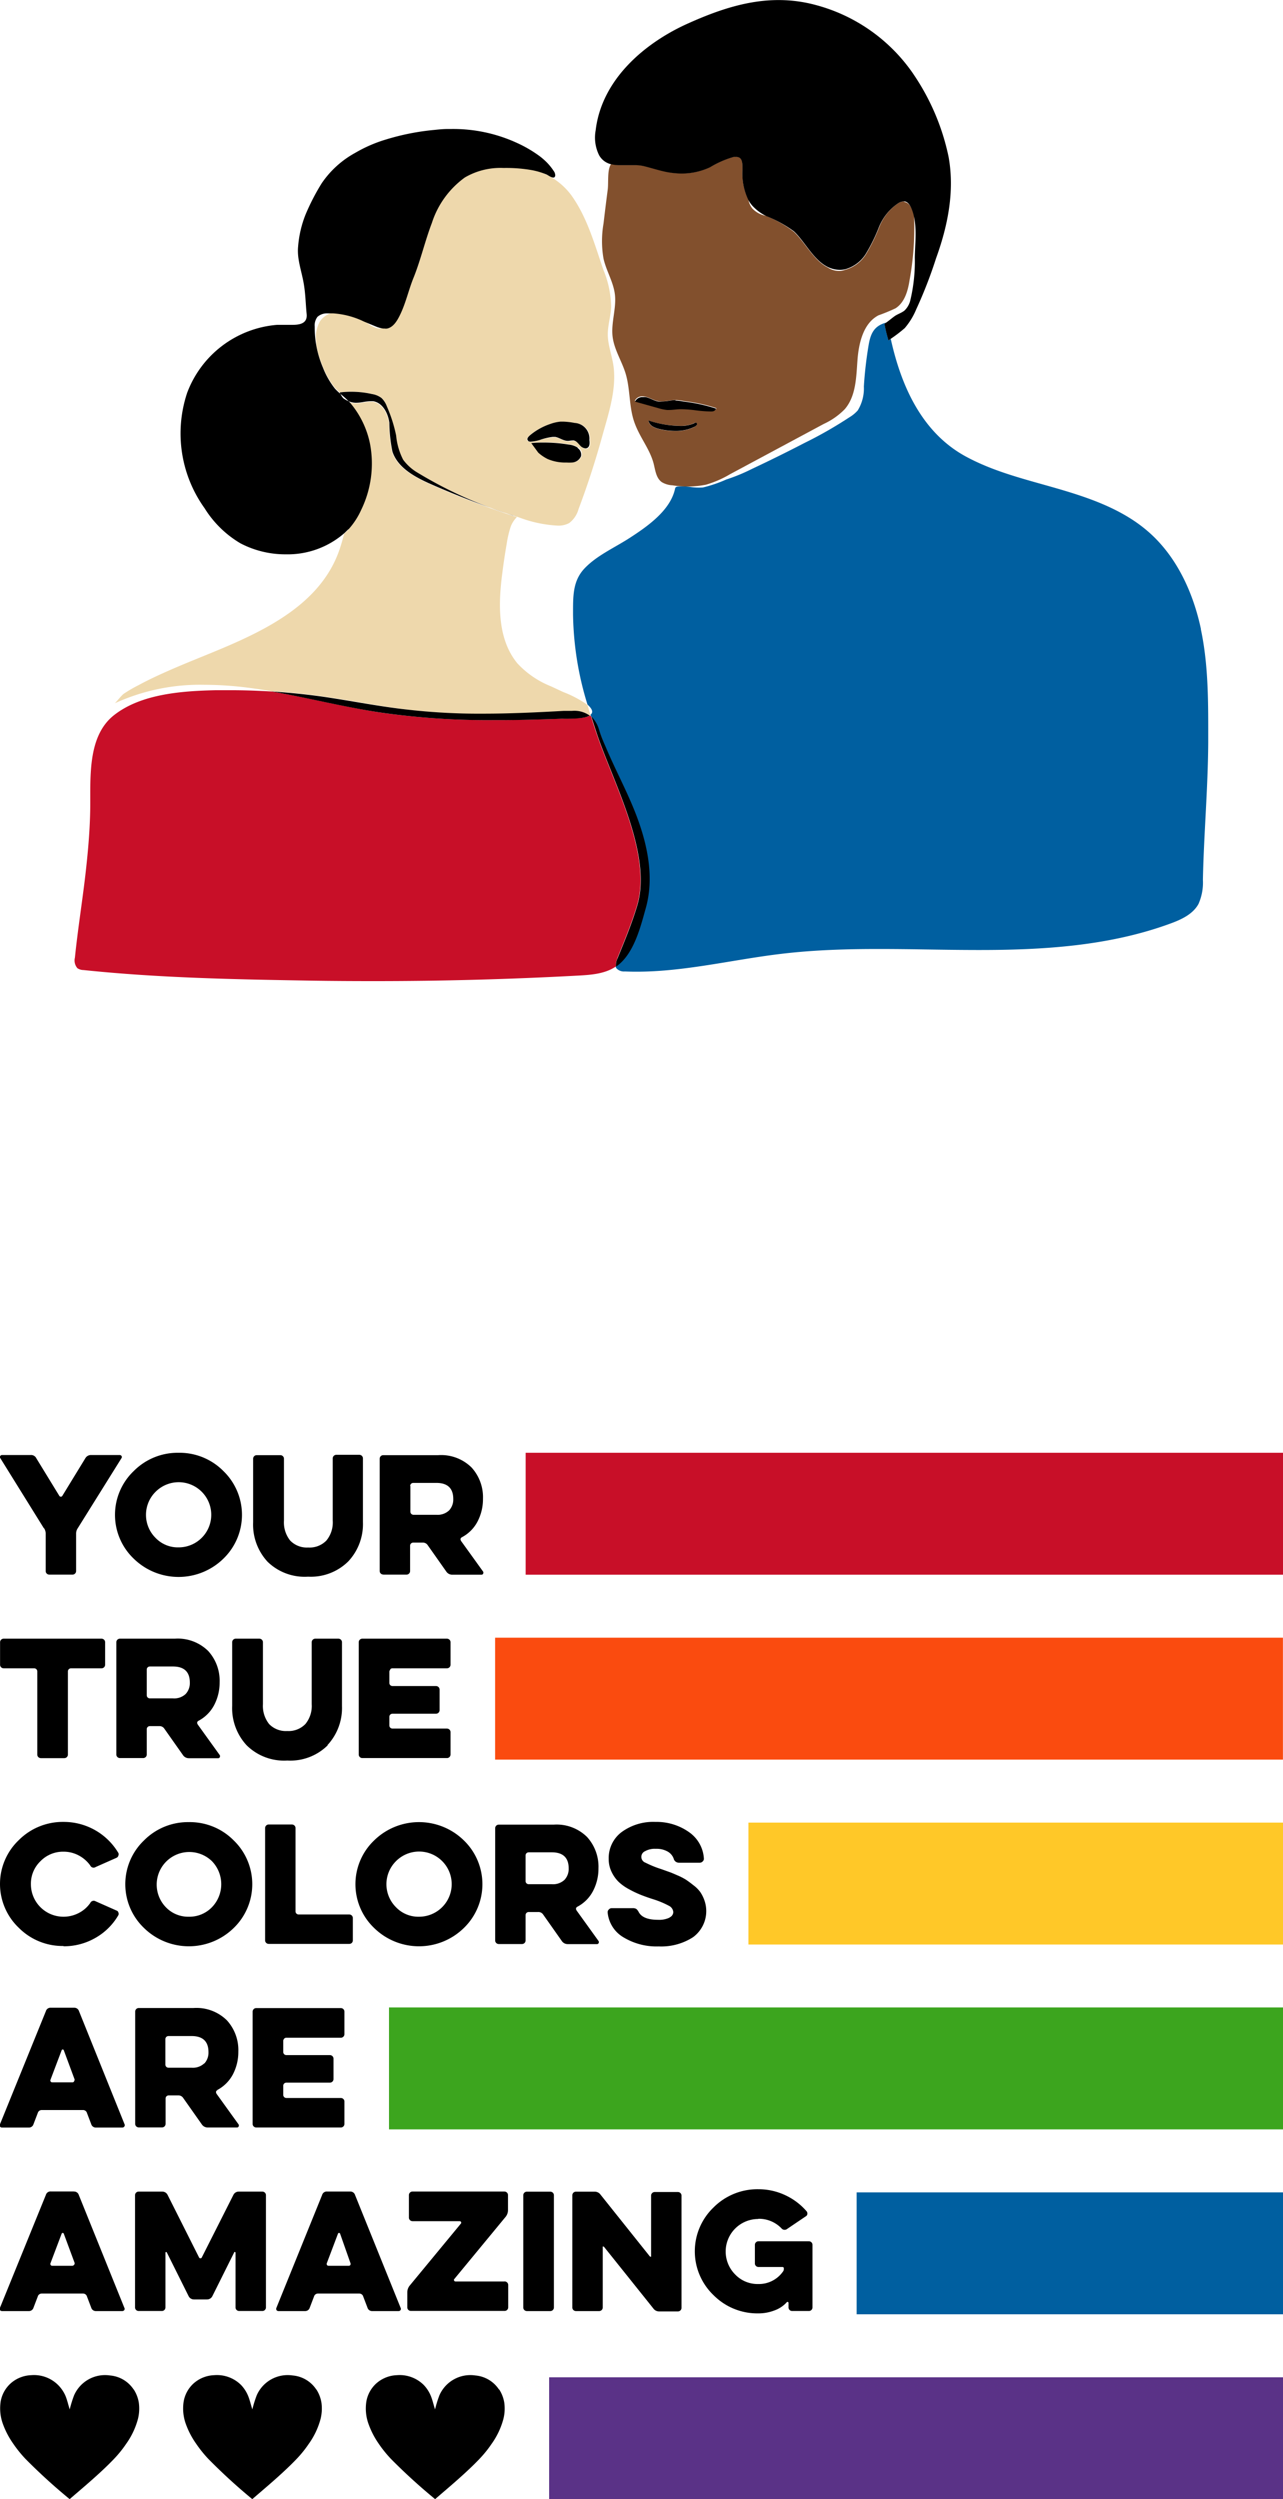 <svg id="bd9187f9-62b4-42c5-a80b-b46284ccd8ca" data-name="Layer 2" xmlns="http://www.w3.org/2000/svg" viewBox="0 0 183.08 356.67">
  <g id="eab7cad8-5d32-4e03-ba5a-03aff348ba09" data-name="Layer 1-2">
    <path d="M6.28,218.08a1.38,1.38,0,0,1,.24.81v5.3a.5.5,0,0,0,.15.37.51.51,0,0,0,.37.15h3.3a.5.5,0,0,0,.37-.15.51.51,0,0,0,.15-.37v-5.3a1.38,1.38,0,0,1,.24-.81l6.24-10a.26.26,0,0,0,0-.3.3.3,0,0,0-.26-.14H13a.92.92,0,0,0-.81.44L8.9,213.46a.25.25,0,0,1-.44,0L5.18,208.1a.82.82,0,0,0-.79-.46H.3a.29.29,0,0,0-.26.14.26.26,0,0,0,0,.3l6.21,10Z" transform="translate(0 0.01)"/>
    <path d="M19.09,222.44a9.15,9.15,0,0,0,12.78,0,8.7,8.7,0,0,0,0-12.52,8.8,8.8,0,0,0-6.4-2.6,8.83,8.83,0,0,0-6.38,2.6,8.65,8.65,0,0,0,0,12.52Zm3.1-9.54a4.65,4.65,0,1,1,3.28,7.92,4.4,4.4,0,0,1-3.28-1.36,4.64,4.64,0,0,1,0-6.56Z" transform="translate(0 0.01)"/>
    <path d="M43.93,225a7.59,7.59,0,0,0,5.78-2.19,7.79,7.79,0,0,0,2.08-5.6v-9.08a.5.5,0,0,0-.15-.37.51.51,0,0,0-.37-.15H48a.5.5,0,0,0-.37.15.51.51,0,0,0-.15.37V217a4.05,4.05,0,0,1-.9,2.84,3.33,3.33,0,0,1-2.6,1,3.3,3.3,0,0,1-2.58-1,4.16,4.16,0,0,1-.88-2.84v-8.82a.5.5,0,0,0-.15-.37.51.51,0,0,0-.37-.15H36.64a.5.5,0,0,0-.37.15.51.51,0,0,0-.15.37v9.08a7.8,7.8,0,0,0,2.06,5.61A7.58,7.58,0,0,0,44,225Z" transform="translate(0 0.01)"/>
    <path d="M54.7,224.71H58a.5.5,0,0,0,.37-.15.51.51,0,0,0,.15-.37v-3.61a.44.44,0,0,1,.44-.44h1.36a.8.8,0,0,1,.7.35l2.67,3.79a1,1,0,0,0,.83.44H68.7a.24.24,0,0,0,.24-.14.32.32,0,0,0,0-.3l-3.13-4.35c-.16-.25-.12-.44.13-.57a5.32,5.32,0,0,0,2.22-2.26,6.91,6.91,0,0,0,.76-3.21,6.3,6.3,0,0,0-1.63-4.47,6.18,6.18,0,0,0-4.76-1.76H54.7a.5.5,0,0,0-.37.15.51.51,0,0,0-.15.37v16a.5.5,0,0,0,.15.37.51.51,0,0,0,.37.15Zm3.83-12.65a.44.44,0,0,1,.44-.44h3.3c1.6,0,2.41.77,2.41,2.3a2.29,2.29,0,0,1-.59,1.62,2.38,2.38,0,0,1-1.82.63H59a.44.44,0,0,1-.44-.44v-3.68Z" transform="translate(0 0.01)"/>
    <path d="M.53,238.08H4.88a.44.44,0,0,1,.44.44v11.86a.5.5,0,0,0,.15.37.51.51,0,0,0,.37.15H9.17a.5.5,0,0,0,.37-.15.51.51,0,0,0,.15-.37V238.52a.44.44,0,0,1,.44-.44h4.35a.5.5,0,0,0,.37-.15.51.51,0,0,0,.15-.37v-3.19a.5.5,0,0,0-.15-.37.51.51,0,0,0-.37-.15H.53a.5.5,0,0,0-.37.15.51.51,0,0,0-.15.37v3.19a.5.5,0,0,0,.15.37A.51.51,0,0,0,.53,238.08Z" transform="translate(0 0.01)"/>
    <path d="M20.79,250.75a.51.51,0,0,0,.15-.37v-3.61a.44.44,0,0,1,.44-.44h1.36a.8.8,0,0,1,.7.35l2.67,3.79a1,1,0,0,0,.83.44h4.18a.24.24,0,0,0,.24-.14.32.32,0,0,0,0-.3l-3.13-4.35c-.16-.25-.12-.44.13-.57a5.32,5.32,0,0,0,2.22-2.26,6.91,6.91,0,0,0,.76-3.21,6.3,6.3,0,0,0-1.63-4.47,6.18,6.18,0,0,0-4.76-1.76H17.12a.5.5,0,0,0-.37.15.51.51,0,0,0-.15.37v16a.5.5,0,0,0,.15.37.51.51,0,0,0,.37.15h3.3a.5.5,0,0,0,.37-.15Zm.15-12.49a.44.44,0,0,1,.44-.44h3.3c1.6,0,2.41.77,2.41,2.3a2.29,2.29,0,0,1-.59,1.62,2.38,2.38,0,0,1-1.82.63h-3.3a.44.44,0,0,1-.44-.44v-3.68Z" transform="translate(0 0.01)"/>
    <path d="M46.72,249.05a7.79,7.79,0,0,0,2.08-5.6v-9.08a.5.5,0,0,0-.15-.37.51.51,0,0,0-.37-.15H45a.5.5,0,0,0-.37.15.51.51,0,0,0-.15.37v8.82a4.05,4.05,0,0,1-.9,2.84,3.33,3.33,0,0,1-2.6,1,3.3,3.3,0,0,1-2.58-1,4.16,4.16,0,0,1-.88-2.84v-8.82a.5.5,0,0,0-.15-.37.51.51,0,0,0-.37-.15H33.65a.5.5,0,0,0-.37.15.51.51,0,0,0-.15.37v9.08a7.8,7.8,0,0,0,2.06,5.61A7.58,7.58,0,0,0,41,251.24a7.57,7.57,0,0,0,5.78-2.19Z" transform="translate(0 0.01)"/>
    <path d="M55.69,238.21a.42.42,0,0,1,.31-.13h7.77a.5.5,0,0,0,.37-.15.51.51,0,0,0,.15-.37v-3.19a.5.5,0,0,0-.15-.37.51.51,0,0,0-.37-.15H51.71a.5.5,0,0,0-.37.15.51.51,0,0,0-.15.37v16a.5.5,0,0,0,.15.37.51.51,0,0,0,.37.15H63.77a.5.5,0,0,0,.37-.15.51.51,0,0,0,.15-.37v-3.17a.5.5,0,0,0-.15-.37.51.51,0,0,0-.37-.15H56a.44.44,0,0,1-.44-.44V245a.44.44,0,0,1,.44-.44h6.21a.5.5,0,0,0,.37-.15.51.51,0,0,0,.15-.37v-2.91a.5.5,0,0,0-.15-.37.51.51,0,0,0-.37-.15H56a.44.44,0,0,1-.44-.44v-1.58a.42.42,0,0,1,.13-.31Z" transform="translate(0 0.01)"/>
    <path d="M9.06,277.75a9,9,0,0,0,4.56-1.2,8.77,8.77,0,0,0,3.27-3.24.42.42,0,0,0,0-.38.37.37,0,0,0-.24-.27l-3-1.33a.54.54,0,0,0-.77.24A4.47,4.47,0,0,1,11.24,273a4.66,4.66,0,0,1-2.19.53,4.64,4.64,0,0,1-4.64-4.64,4.45,4.45,0,0,1,1.36-3.28,4.49,4.49,0,0,1,3.28-1.36,4.55,4.55,0,0,1,2.19.54,4.74,4.74,0,0,1,1.64,1.43.52.52,0,0,0,.77.22l3-1.33a.45.45,0,0,0,.24-.31.42.42,0,0,0,0-.37A9.06,9.06,0,0,0,9.06,260a8.86,8.86,0,0,0-6.38,2.6,8.64,8.64,0,0,0,0,12.51,8.82,8.82,0,0,0,6.38,2.6Z" transform="translate(0 0.01)"/>
    <path d="M33.34,262.63a8.8,8.8,0,0,0-6.4-2.6,8.83,8.83,0,0,0-6.38,2.6,8.65,8.65,0,0,0,0,12.52,9.15,9.15,0,0,0,12.78,0,8.7,8.7,0,0,0,0-12.52Zm-3.1,9.55a4.46,4.46,0,0,1-3.3,1.35,4.4,4.4,0,0,1-3.28-1.36,4.65,4.65,0,0,1,6.58-6.57,4.73,4.73,0,0,1,0,6.58Z" transform="translate(0 0.01)"/>
    <path d="M50.2,277.27a.51.51,0,0,0,.15-.37v-3.17a.5.5,0,0,0-.15-.37.51.51,0,0,0-.37-.15H42.61a.44.44,0,0,1-.44-.44V260.89a.5.5,0,0,0-.15-.37.51.51,0,0,0-.37-.15h-3.3a.5.5,0,0,0-.37.15.51.51,0,0,0-.15.37v16a.5.5,0,0,0,.15.37.51.51,0,0,0,.37.15H49.84a.5.5,0,0,0,.37-.15Z" transform="translate(0 0.01)"/>
    <path d="M53.4,275.15a9.15,9.15,0,0,0,12.78,0,8.7,8.7,0,0,0,0-12.52,9.15,9.15,0,0,0-12.78,0,8.65,8.65,0,0,0,0,12.52Zm3.1-9.54a4.65,4.65,0,1,1,3.28,7.92,4.4,4.4,0,0,1-3.28-1.36,4.64,4.64,0,0,1,0-6.56Z" transform="translate(0 0.01)"/>
    <path d="M71.18,277.43h3.3a.5.5,0,0,0,.37-.15.51.51,0,0,0,.15-.37V273.3a.44.44,0,0,1,.44-.44H76.8a.8.8,0,0,1,.7.35L80.17,277a1,1,0,0,0,.83.44h4.18a.24.24,0,0,0,.24-.14.3.3,0,0,0,0-.29l-3.13-4.35c-.16-.25-.12-.44.13-.57a5.32,5.32,0,0,0,2.22-2.26,6.91,6.91,0,0,0,.76-3.21,6.3,6.3,0,0,0-1.63-4.47A6.18,6.18,0,0,0,79,260.39H71.18a.5.5,0,0,0-.37.15.51.51,0,0,0-.15.37v16a.5.5,0,0,0,.15.37.51.51,0,0,0,.37.15ZM75,264.78a.44.44,0,0,1,.44-.44h3.3c1.6,0,2.41.77,2.41,2.3a2.29,2.29,0,0,1-.59,1.62,2.38,2.38,0,0,1-1.82.63h-3.3a.44.44,0,0,1-.44-.44v-3.68Z" transform="translate(0 0.01)"/>
    <path d="M95.54,273.66a3.39,3.39,0,0,1-1.65.31c-1.43,0-2.34-.36-2.74-1.09a1.49,1.49,0,0,0-.35-.46,1,1,0,0,0-.53-.11h-3a.54.54,0,0,0-.4.2.51.51,0,0,0-.16.42A4.6,4.6,0,0,0,89,276.49a9.12,9.12,0,0,0,5,1.28,8.37,8.37,0,0,0,4.9-1.32,4.62,4.62,0,0,0,1.63-5.22,5.16,5.16,0,0,0-.59-1.2,4.62,4.62,0,0,0-1-1c-.41-.33-.77-.59-1.07-.79a8.26,8.26,0,0,0-1.24-.63q-.78-.35-1.17-.48l-1.12-.4a14.68,14.68,0,0,1-2.23-.91.88.88,0,0,1-.06-1.64,2.85,2.85,0,0,1,1.55-.34,3.2,3.2,0,0,1,1.67.39,1.92,1.92,0,0,1,.86,1,.75.75,0,0,0,.74.59h3a.56.56,0,0,0,.42-.2.5.5,0,0,0,.15-.42,4.93,4.93,0,0,0-2.09-3.72A8,8,0,0,0,93.53,260a7.61,7.61,0,0,0-4.81,1.44,4.63,4.63,0,0,0-1.86,3.85,4.16,4.16,0,0,0,.42,1.86,5,5,0,0,0,1,1.41,6.83,6.83,0,0,0,1.52,1.07,15.26,15.26,0,0,0,1.64.78c.46.18,1,.38,1.72.61a12.74,12.74,0,0,1,2.27.94,1.11,1.11,0,0,1,.65.92.87.87,0,0,1-.51.74Z" transform="translate(0 0.01)"/>
    <path d="M17.77,303.14,11.27,287a.7.7,0,0,0-.72-.48H7.27a.68.68,0,0,0-.72.48L0,303.14a.38.38,0,0,0,0,.33.33.33,0,0,0,.3.15H4.08a.68.68,0,0,0,.7-.48l.61-1.6a.58.58,0,0,1,.59-.42h5.84a.58.58,0,0,1,.59.42l.61,1.6a.68.68,0,0,0,.7.48h3.72a.34.34,0,0,0,.3-.15A.32.32,0,0,0,17.77,303.14Zm-7.2-6.1a.27.27,0,0,1-.24.13H7.46a.27.27,0,0,1-.24-.13.31.31,0,0,1,0-.28l1.58-4.18a.16.16,0,0,1,.3,0l1.55,4.18A.34.34,0,0,1,10.57,297Z" transform="translate(0 0.01)"/>
    <path d="M31,298.26A5.32,5.32,0,0,0,33.25,296a6.91,6.91,0,0,0,.76-3.21,6.3,6.3,0,0,0-1.63-4.47,6.18,6.18,0,0,0-4.76-1.76H19.81a.5.5,0,0,0-.37.15.51.51,0,0,0-.15.37v16a.5.5,0,0,0,.15.37.51.51,0,0,0,.37.15h3.3a.5.5,0,0,0,.37-.15.51.51,0,0,0,.15-.37v-3.61a.44.44,0,0,1,.44-.44h1.36a.8.8,0,0,1,.7.35l2.67,3.79a1,1,0,0,0,.83.44h4.18a.24.24,0,0,0,.24-.14.3.3,0,0,0,0-.29l-3.13-4.35c-.16-.25-.12-.44.13-.57Zm-1.84-3.81a2.38,2.38,0,0,1-1.82.63h-3.3a.44.44,0,0,1-.44-.44V291a.44.44,0,0,1,.44-.44h3.3c1.6,0,2.41.77,2.41,2.3a2.29,2.29,0,0,1-.59,1.62Z" transform="translate(0 0.01)"/>
    <path d="M40.55,290.93a.42.42,0,0,1,.31-.13h7.77a.5.5,0,0,0,.37-.15.51.51,0,0,0,.15-.37v-3.19a.5.5,0,0,0-.15-.37.51.51,0,0,0-.37-.15H36.57a.5.5,0,0,0-.37.15.51.51,0,0,0-.15.37v16a.5.5,0,0,0,.15.37.51.51,0,0,0,.37.15H48.63a.5.5,0,0,0,.37-.15.51.51,0,0,0,.15-.37v-3.17a.5.5,0,0,0-.15-.37.51.51,0,0,0-.37-.15H40.86a.44.44,0,0,1-.44-.44v-1.31a.44.44,0,0,1,.44-.44h6.21a.5.5,0,0,0,.37-.15.51.51,0,0,0,.15-.37V293.8a.5.5,0,0,0-.15-.37.51.51,0,0,0-.37-.15H40.86a.44.44,0,0,1-.44-.44v-1.58a.42.42,0,0,1,.13-.31Z" transform="translate(0 0.01)"/>
    <path d="M10.55,312.74H7.27a.68.68,0,0,0-.72.48L0,329.33a.38.38,0,0,0,0,.33.33.33,0,0,0,.3.15H4.08a.68.68,0,0,0,.7-.48l.61-1.6a.58.58,0,0,1,.59-.42h5.84a.58.58,0,0,1,.59.42l.61,1.6a.68.68,0,0,0,.7.48h3.72a.34.34,0,0,0,.3-.15.32.32,0,0,0,0-.33l-6.5-16.1a.7.7,0,0,0-.72-.48Zm0,10.48a.27.27,0,0,1-.24.13H7.46a.27.27,0,0,1-.24-.13.31.31,0,0,1,0-.28l1.58-4.18a.16.16,0,0,1,.3,0l1.55,4.18A.34.34,0,0,1,10.57,323.22Z" transform="translate(0 0.01)"/>
    <path d="M27.71,328.15h1.82a.84.84,0,0,0,.77-.46l3.11-6.24c0-.06.05-.08.11-.07a.1.1,0,0,1,.09.11v7.79a.5.5,0,0,0,.15.37.51.51,0,0,0,.37.15h3.3a.5.5,0,0,0,.37-.15.51.51,0,0,0,.15-.37v-16a.5.5,0,0,0-.15-.37.51.51,0,0,0-.37-.15H34.08a.84.84,0,0,0-.77.46l-4.51,8.93a.2.2,0,0,1-.2.13.21.21,0,0,1-.2-.13l-4.49-8.93a.84.84,0,0,0-.77-.46H19.79a.5.5,0,0,0-.37.15.51.51,0,0,0-.15.37v16a.5.5,0,0,0,.15.37.51.51,0,0,0,.37.15h3.3a.5.5,0,0,0,.37-.15.51.51,0,0,0,.15-.37v-7.79a.1.1,0,0,1,.08-.11s.09,0,.12.07l3.11,6.24a.84.84,0,0,0,.77.46Z" transform="translate(0 0.01)"/>
    <path d="M53.15,329.81h3.72a.32.32,0,0,0,.29-.15.32.32,0,0,0,0-.33l-6.5-16.1a.7.7,0,0,0-.72-.48H46.69a.68.68,0,0,0-.72.48l-6.52,16.1a.38.38,0,0,0,0,.33.33.33,0,0,0,.3.15H43.5a.68.68,0,0,0,.7-.48l.61-1.6a.58.58,0,0,1,.59-.42h5.84a.58.58,0,0,1,.59.42l.61,1.6a.68.68,0,0,0,.7.48ZM50,323.22a.27.27,0,0,1-.24.13H46.89a.27.27,0,0,1-.24-.13.31.31,0,0,1,0-.28l1.58-4.18a.16.16,0,0,1,.3,0L50,322.94A.34.34,0,0,1,50,323.22Z" transform="translate(0 0.01)"/>
    <path d="M72,325.59H65a.2.2,0,0,1-.19-.12.17.17,0,0,1,0-.21l7.35-8.91a1.54,1.54,0,0,0,.33-.94v-2.14a.5.5,0,0,0-.15-.37.51.51,0,0,0-.37-.15H58.87a.5.5,0,0,0-.37.15.51.51,0,0,0-.15.37v3.19a.5.5,0,0,0,.15.37.51.51,0,0,0,.37.15h6.72a.2.2,0,0,1,.19.11.2.2,0,0,1,0,.22l-7.33,8.88a1.54,1.54,0,0,0-.33.94v2.14a.5.5,0,0,0,.15.37.51.51,0,0,0,.37.15H72a.5.5,0,0,0,.37-.15.51.51,0,0,0,.15-.37V326.1a.5.5,0,0,0-.15-.37.51.51,0,0,0-.37-.15Z" transform="translate(0 0.01)"/>
    <path d="M78.89,329.66a.51.51,0,0,0,.15-.37v-16a.5.5,0,0,0-.15-.37.51.51,0,0,0-.37-.15H75.19a.5.5,0,0,0-.37.15.51.51,0,0,0-.15.37v16a.5.5,0,0,0,.15.37.51.51,0,0,0,.37.15h3.33A.5.5,0,0,0,78.89,329.66Z" transform="translate(0 0.01)"/>
    <path d="M85.49,329.81a.5.5,0,0,0,.37-.15.51.51,0,0,0,.15-.37v-8.56a.31.31,0,0,1,0-.12.1.1,0,0,1,.11,0,.14.14,0,0,1,.11.08l7,8.75a1,1,0,0,0,.85.42h2.65a.5.5,0,0,0,.37-.15.51.51,0,0,0,.15-.37v-16a.5.5,0,0,0-.15-.37.51.51,0,0,0-.37-.15h-3.3a.5.5,0,0,0-.37.15.51.51,0,0,0-.15.37v8.58a.31.31,0,0,1,0,.12.1.1,0,0,1-.11,0,.14.14,0,0,1-.11-.08l-7-8.77a1,1,0,0,0-.85-.42H82.19a.5.5,0,0,0-.37.15.51.51,0,0,0-.15.37v16a.5.5,0,0,0,.15.37.51.51,0,0,0,.37.15Z" transform="translate(0 0.01)"/>
    <path d="M108.21,316.64a4.46,4.46,0,0,1,3.3,1.36.58.58,0,0,0,.81.09l2.69-1.82a.41.41,0,0,0,.2-.32.52.52,0,0,0-.11-.38,9.11,9.11,0,0,0-3.07-2.31,9,9,0,0,0-3.82-.84,8.85,8.85,0,0,0-6.39,2.6,8.67,8.67,0,0,0,0,12.52,8.81,8.81,0,0,0,6.39,2.6,6.38,6.38,0,0,0,2.3-.42,4.33,4.33,0,0,0,1.75-1.16.12.12,0,0,1,.16-.05.13.13,0,0,1,.1.14v.63a.5.5,0,0,0,.15.37.51.51,0,0,0,.37.15h2.38a.5.5,0,0,0,.37-.15.51.51,0,0,0,.15-.37v-8.91a.5.5,0,0,0-.15-.37.51.51,0,0,0-.37-.15h-7.18a.5.5,0,0,0-.37.15.51.51,0,0,0-.15.37V323a.5.5,0,0,0,.15.37.51.51,0,0,0,.37.15h3.39a.19.19,0,0,1,.22.22v.07a.58.58,0,0,1-.13.37,4.19,4.19,0,0,1-3.52,1.77,4.42,4.42,0,0,1-3.29-1.36,4.64,4.64,0,0,1,3.29-7.92Z" transform="translate(0 0.01)"/>
    <path d="M19.07,341a4.49,4.49,0,0,0-3.37-2,4.82,4.82,0,0,0-5.13,2.84,16.82,16.82,0,0,0-.62,2c-.22-.67-.36-1.34-.61-1.94a5,5,0,0,0-1.05-1.54,4.87,4.87,0,0,0-3.85-1.4,4.67,4.67,0,0,0-2.93,1.18A4.52,4.52,0,0,0,.1,342.69a6.5,6.5,0,0,0,.37,3.38,11.76,11.76,0,0,0,1.38,2.61,17.48,17.48,0,0,0,1.78,2.22,81.76,81.76,0,0,0,6.31,5.75c1.9-1.64,3.83-3.25,5.6-5,.44-.44.88-.88,1.29-1.36a15.64,15.64,0,0,0,1.15-1.5,10.93,10.93,0,0,0,1.7-3.57,6.11,6.11,0,0,0,.13-2.33,4.9,4.9,0,0,0-.73-1.9Z" transform="translate(0 0.01)"/>
    <path d="M45.13,341a4.49,4.49,0,0,0-3.37-2,4.82,4.82,0,0,0-5.13,2.84,16.82,16.82,0,0,0-.62,2c-.22-.67-.36-1.34-.61-1.94a5,5,0,0,0-1-1.54,4.87,4.87,0,0,0-3.85-1.4,4.67,4.67,0,0,0-2.93,1.18,4.52,4.52,0,0,0-1.41,2.57,6.5,6.5,0,0,0,.37,3.38,11.76,11.76,0,0,0,1.38,2.61,17.48,17.48,0,0,0,1.78,2.22A81.76,81.76,0,0,0,36,356.65c1.9-1.64,3.83-3.25,5.6-5,.44-.44.88-.88,1.29-1.36a15.64,15.64,0,0,0,1.15-1.5,10.93,10.93,0,0,0,1.7-3.57,6.11,6.11,0,0,0,.13-2.33,4.9,4.9,0,0,0-.73-1.9Z" transform="translate(0 0.01)"/>
    <path d="M71.2,341a4.49,4.49,0,0,0-3.37-2,4.82,4.82,0,0,0-5.13,2.84,16.82,16.82,0,0,0-.62,2c-.22-.67-.36-1.34-.61-1.94a5,5,0,0,0-1-1.54,4.87,4.87,0,0,0-3.85-1.4,4.67,4.67,0,0,0-2.93,1.18,4.52,4.52,0,0,0-1.41,2.57,6.5,6.5,0,0,0,.37,3.38A11.76,11.76,0,0,0,54,348.68a17.48,17.48,0,0,0,1.78,2.22,81.76,81.76,0,0,0,6.31,5.75c1.9-1.64,3.83-3.25,5.6-5,.44-.44.88-.88,1.29-1.36a15.64,15.64,0,0,0,1.15-1.5,10.93,10.93,0,0,0,1.7-3.57,6.11,6.11,0,0,0,.13-2.33,4.9,4.9,0,0,0-.73-1.9Z" transform="translate(0 0.01)"/>
    <rect x="75.01" y="207.33" width="108.07" height="17.4" fill="#c80f28"/>
    <rect x="70.65" y="233.72" width="112.42" height="17.4" fill="#fa4b0f"/>
    <rect x="106.8" y="260.11" width="76.28" height="17.4" fill="#ffc828"/>
    <rect x="55.51" y="286.49" width="127.57" height="17.4" fill="#3ca51e"/>
    <rect x="122.24" y="312.88" width="60.84" height="17.4" fill="#005fa0"/>
    <rect x="78.36" y="339.27" width="104.72" height="17.4" fill="#5a3287"/>
    <path d="M171.37,89.76c-1.13-5.3-3.53-10.49-7.64-14-3.58-3.07-8.16-4.68-12.69-6s-9.18-2.4-13.31-4.67c-6.18-3.4-9.14-10-10.62-16.74h0l-.31.23a20.74,20.74,0,0,1-.58-2.38l.26-.18c-1.8.48-2.27,1.62-2.55,3.34a56.36,56.36,0,0,0-.66,5.79,6,6,0,0,1-.87,3.41,5.1,5.1,0,0,1-1.22,1,58.51,58.51,0,0,1-6.39,3.65q-3.72,1.93-7.53,3.72a25.77,25.77,0,0,1-3.62,1.49,18.8,18.8,0,0,1-3.34,1.14,8,8,0,0,1-1.76-.07,7.84,7.84,0,0,0-1.81-.07.5.5,0,0,0-.31.12.47.47,0,0,0-.1.24c-.69,3.1-4,5.38-6.5,7-2.1,1.36-4.67,2.49-6.41,4.33s-1.63,4.11-1.64,6.59a45.58,45.58,0,0,0,2.06,12.84c.79.71.81,1.16.43,1.45l.06.2A4.49,4.49,0,0,1,85.39,104c.32.88.68,1.75,1,2.61,1.42,3.28,3.11,6.46,4.39,9.81,1.61,4.22,2.53,8.92,1.28,13.26-.78,2.68-1.7,6.32-4,8.09l-.21.15a.66.66,0,0,0,.12.27,1.46,1.46,0,0,0,1.19.44c7.51.32,14.91-1.64,22.38-2.52,9.25-1.1,18.61-.55,27.93-.54s18.8-.56,27.55-3.78c1.56-.57,3.2-1.33,4-2.79a7.51,7.51,0,0,0,.63-3.46c.14-6.6.72-13,.76-19.6,0-5.42.07-10.89-1.06-16.19Z" transform="translate(0 0.01)" fill="#005fa0"/>
    <path d="M129,28.74h-.09a1.46,1.46,0,0,0-.77.27,7.44,7.44,0,0,0-2.68,3.41,25.28,25.28,0,0,1-1.94,3.94,5.1,5.1,0,0,1-2.9,2.13h0a2.59,2.59,0,0,1-.68.16,2.91,2.91,0,0,1-1.83-.49h0c-2-1-3.25-3.61-4.83-5.09a17.26,17.26,0,0,0-3.92-2.26h0a3.61,3.61,0,0,1-2-1.06,2.75,2.75,0,0,1-.56-1.24h0a8.81,8.81,0,0,1-.84-4.34c0-1,0-1.82-.91-1.82a1.31,1.31,0,0,0-.33,0,13.73,13.73,0,0,0-3.38,1.48,9.65,9.65,0,0,1-4.06.9,10.16,10.16,0,0,1-1.23-.08c-1.45-.19-2.83-.71-4.26-1a5.64,5.64,0,0,0-1.25-.12c-.35,0-.7,0-1,0s-.7,0-1,0a5.14,5.14,0,0,1-1.32-.14,1.64,1.64,0,0,0-.14.22c-.42.84-.24,2.52-.36,3.44-.21,1.61-.41,3.23-.6,4.85a14.61,14.61,0,0,0,0,5c.39,1.74,1.4,3.31,1.62,5.08.25,2-.57,4.06-.32,6.08.23,1.84,1.31,3.46,1.85,5.23.68,2.24.47,4.69,1.23,6.9s2.21,3.83,2.77,5.95c.25,1,.36,2.09,1.17,2.66a3.21,3.21,0,0,0,1.52.45,13.52,13.52,0,0,0,4.79-.09,14.85,14.85,0,0,0,3.4-1.48l13.4-7.19a10.06,10.06,0,0,0,3-2.11c1.61-1.87,1.63-4.58,1.81-7s.83-5.26,3-6.39a26,26,0,0,0,2.43-1c1.31-.84,1.77-2.51,2-4a41.64,41.64,0,0,0,.64-9.26,6.18,6.18,0,0,0-.27-.83c-.2-.5-.55-1-1.09-1.08ZM99.11,60.91a6,6,0,0,1-2.75.6,9.77,9.77,0,0,1-2.22-.27,3.22,3.22,0,0,1-1-.37,1.23,1.23,0,0,1-.61-.85,15.67,15.67,0,0,0,4.71.75h0a4.89,4.89,0,0,0,1.61-.3,1.46,1.46,0,0,1,.41-.16.18.18,0,0,1,.16.1c.13.22-.16.41-.32.49Zm2.56-2.31h-.29a17.51,17.51,0,0,1-2-.16,17.51,17.51,0,0,0-2-.16H97c-.53,0-1.06.11-1.58.11h-.28a6.25,6.25,0,0,1-1.27-.27l-3.29-.92a1.12,1.12,0,0,1,1.13-.64,2,2,0,0,1,.43.05c.59.15,1.12.5,1.72.62a2.47,2.47,0,0,0,.54.05,7,7,0,0,0,1-.1,6.91,6.91,0,0,1,1-.1h0a6,6,0,0,1,1.2.15,23.73,23.73,0,0,1,4.61,1c0,.26-.32.4-.58.41Z" transform="translate(0 0.01)" fill="#82502d"/>
    <path d="M126.8,48.57l.31-.23h0a20,20,0,0,0,2-1.53,10,10,0,0,0,1.63-2.67,63.71,63.71,0,0,0,2.83-7.28c1.68-4.64,2.68-9.57,1.79-14.49a32.83,32.83,0,0,0-4.95-11.7l-.18-.27A24.5,24.5,0,0,0,116.5.73,20.24,20.24,0,0,0,111.09,0c-4.33,0-8.47,1.36-12.67,3.23C92.1,6,85.86,11.27,85,18.59a5.68,5.68,0,0,0,.48,3.53,2.62,2.62,0,0,0,1.68,1.3h0a5.14,5.14,0,0,0,1.32.14c.34,0,.7,0,1,0s.71,0,1.05,0a5.7,5.7,0,0,1,1.25.12c1.42.33,2.81.85,4.26,1a10.16,10.16,0,0,0,1.23.08,9.62,9.62,0,0,0,4.06-.9,13.73,13.73,0,0,1,3.38-1.48l.33,0c.91,0,.91.84.91,1.82a8.79,8.79,0,0,0,.84,4.34h0a4.8,4.8,0,0,0,.56.8,6.7,6.7,0,0,0,2,1.49h0A17.48,17.48,0,0,1,113.29,33c1.58,1.48,2.79,4.09,4.83,5.09h0a3.94,3.94,0,0,0,1.77.41h0a3.36,3.36,0,0,0,.71-.08h0a5.1,5.1,0,0,0,2.9-2.13,24.42,24.42,0,0,0,1.94-3.94A7.49,7.49,0,0,1,128.16,29a1.59,1.59,0,0,1,.77-.27H129c.54,0,.89.58,1.09,1.08a6.18,6.18,0,0,1,.27.83h0c.5,1.95.21,4.16.18,6.12a23.85,23.85,0,0,1-.62,6,3,3,0,0,1-.84,1.54c-.42.35-1,.51-1.43.82s-.77.61-1.18.9h0l-.26.18a20.25,20.25,0,0,0,.58,2.38Z" transform="translate(0 0.01)"/>
    <path d="M96.44,57.09h0a6.91,6.91,0,0,0-1,.1,6.91,6.91,0,0,1-1,.1,2.47,2.47,0,0,1-.54,0c-.6-.12-1.13-.48-1.72-.62a2,2,0,0,0-.43,0,1.12,1.12,0,0,0-1.13.64l3.29.92a7,7,0,0,0,1.27.27h.28c.53,0,1.06-.1,1.58-.11h.25a17.51,17.51,0,0,1,2,.16,17.51,17.51,0,0,0,2,.16h.29c.26,0,.56-.15.58-.41a23.73,23.73,0,0,0-4.61-1,7,7,0,0,0-1.2-.15Z" transform="translate(0 0.01)"/>
    <path d="M99.28,60.32c-.14,0-.3.13-.41.16a4.89,4.89,0,0,1-1.61.3h0A15.36,15.36,0,0,1,92.53,60a1.29,1.29,0,0,0,.61.85,3.32,3.32,0,0,0,1,.37,9.7,9.7,0,0,0,2.22.27,6,6,0,0,0,2.75-.6c.16-.08.45-.27.32-.49a.18.18,0,0,0-.16-.1Z" transform="translate(0 0.01)"/>
    <path d="M72,23.88h-.21a10.08,10.08,0,0,0-5.47,1.36,12.91,12.91,0,0,0-4.7,6.48c-1,2.54-1.54,5.22-2.58,7.73C58.27,41.29,57.89,43.23,57,45c-.39.76-.91,1.58-1.75,1.76a2,2,0,0,1-.35,0h-.2c-.68.37-1.67-.2-2.36-.71l-.41-.29a12,12,0,0,0-4.4-1.16,3.09,3.09,0,0,0-1.84,1.2,4.54,4.54,0,0,0-.56,3c0,.15,0,.3,0,.45a14.81,14.81,0,0,0,.93,3.06,11.38,11.38,0,0,0,1.71,3,8,8,0,0,0,.79.75A1.54,1.54,0,0,1,48.5,56a14.67,14.67,0,0,1,1.62-.1,13.45,13.45,0,0,1,3,.33,3.07,3.07,0,0,1,1.35.57A3.19,3.19,0,0,1,55.2,58a20.67,20.67,0,0,1,1.28,4.14,9.43,9.43,0,0,0,1,3.44,6.85,6.85,0,0,0,2.1,1.87,60.23,60.23,0,0,0,13.55,6.07l.6.2h0l.33.11A18.15,18.15,0,0,0,79.51,75a3.22,3.22,0,0,0,1.71-.36,3.76,3.76,0,0,0,1.34-2q1.92-5.1,3.37-10.37c.87-3.14,2-6.46,1.65-9.75-.17-1.62-.84-3.17-.85-4.8,0-1.31.42-2.6.48-3.91a14.35,14.35,0,0,0-1.1-5.29C84.85,34.88,83.8,31,81.5,27.82a9.76,9.76,0,0,0-4.75-3.41c-.27-.08-.55-.14-.83-.2a20.13,20.13,0,0,0-4-.33ZM83,65.07a1.46,1.46,0,0,1-1.3.9c-.25,0-.5,0-.77,0a6.41,6.41,0,0,1-2.67-.49,5.71,5.71,0,0,1-1.36-.92c-.13-.12-1-1.36-1-1.36h0c.62-.06,1.24-.08,1.86-.08a21.32,21.32,0,0,1,3.48.29,3.29,3.29,0,0,1,1.3.44A1.18,1.18,0,0,1,83,65.07Zm-4.4-4.57A5.39,5.39,0,0,1,80,60.18h.36a9.28,9.28,0,0,1,1.66.19,2.23,2.23,0,0,1,2.16,2.49c.06.41.07.93-.3,1.13a.57.57,0,0,1-.25.06,1.16,1.16,0,0,1-.77-.41,2,2,0,0,0-.89-.72l-.2,0c-.22,0-.44.06-.66.06h0c-.63,0-1.17-.45-1.79-.57a2.19,2.19,0,0,0-.36,0A7.46,7.46,0,0,0,77,62.8a6.15,6.15,0,0,1-1.29.23.69.69,0,0,1-.38-.08c-.37-.28.07-.66.3-.87a9,9,0,0,1,2.87-1.57Z" transform="translate(0 0.01)" fill="#eed8ac"/>
    <path d="M75.37,62.94a.67.67,0,0,0,.38.08A6.15,6.15,0,0,0,77,62.79a8,8,0,0,1,1.88-.45l.36,0c.62.12,1.16.57,1.79.57h0c.22,0,.44-.06.66-.06a.68.68,0,0,1,.2,0c.38.09.62.44.89.72a1.14,1.14,0,0,0,.77.41.54.54,0,0,0,.25-.06c.37-.2.36-.72.3-1.13A2.23,2.23,0,0,0,82,60.35a10.42,10.42,0,0,0-1.66-.19H80a5.92,5.92,0,0,0-1.43.32,9,9,0,0,0-2.87,1.57c-.24.2-.67.59-.3.87Z" transform="translate(0 0.01)"/>
    <path d="M82.45,63.88a2.92,2.92,0,0,0-1.3-.44,21.32,21.32,0,0,0-3.48-.29c-.62,0-1.24,0-1.86.08h0s.91,1.24,1,1.36a5.92,5.92,0,0,0,1.36.92,6.41,6.41,0,0,0,2.67.49,6.52,6.52,0,0,0,.77,0,1.48,1.48,0,0,0,1.3-.9,1.14,1.14,0,0,0-.51-1.19Z" transform="translate(0 0.01)"/>
    <path d="M58.17,101.29a91.45,91.45,0,0,0,10.72.58c3.87,0,7.75-.18,11.61-.4.42,0,.8,0,1.16,0a3.77,3.77,0,0,1,2.52.67l.09-.06c-.15-.48-.29-1-.43-1.45l-.22-.19a15.71,15.71,0,0,0-3.23-1.68l-1.76-.82a13.14,13.14,0,0,1-4.8-3.28C71,91.22,71.1,86.33,71.65,82c.18-1.44.39-2.88.64-4.31a15.53,15.53,0,0,1,.55-2.43,3.7,3.7,0,0,1,.92-1.47,121.87,121.87,0,0,1-12.67-4.83c-2.13-1-4.4-2.26-5.14-4.49a22,22,0,0,1-.43-4.07c-.18-1.36-.94-2.83-2.29-3.07l-.42,0a5.45,5.45,0,0,0-1,.11,6.66,6.66,0,0,1-1,.11h-.11a2.74,2.74,0,0,1-1-.22l.24.26a13.16,13.16,0,0,1,2.81,5.86,15.2,15.2,0,0,1-1.26,9.36,11,11,0,0,1-1.84,2.82,6.75,6.75,0,0,1-.54.53c-.19.75-.4,1.49-.65,2.22C46.22,85,40.14,88.72,34.06,91.49c-3.17,1.44-6.44,2.66-9.63,4.05-1.57.69-3.13,1.4-4.64,2.22A19.77,19.77,0,0,0,17.66,99c-.35.25-1.18,1.32-1.3,1.37a29.15,29.15,0,0,1,12.82-2.65,49.88,49.88,0,0,1,6.11.4c1.16.15,2.32.32,3.47.52q3.65.22,7.26.74c4.06.57,8.08,1.4,12.15,1.89Z" transform="translate(0 0.01)" fill="#eed8ac"/>
    <path d="M73.18,73.54a59.79,59.79,0,0,1-13.55-6.07,6.85,6.85,0,0,1-2.1-1.87,9.43,9.43,0,0,1-1-3.44A20.67,20.67,0,0,0,55.21,58a3.19,3.19,0,0,0-.76-1.2,3,3,0,0,0-1.35-.57,13.52,13.52,0,0,0-3-.33,12.58,12.58,0,0,0-1.62.1,1.08,1.08,0,0,0,.08.19,13.13,13.13,0,0,1,1.18,1.06,2.74,2.74,0,0,0,1,.22h.11a5.56,5.56,0,0,0,1-.11,6.68,6.68,0,0,1,1-.11l.42,0c1.35.24,2.11,1.72,2.29,3.07A22,22,0,0,0,56,64.44c.73,2.22,3,3.51,5.14,4.49a126.56,126.56,0,0,0,12.67,4.83h0l-.6-.2Z" transform="translate(0 0.01)"/>
    <path d="M49.71,75.56a10.8,10.8,0,0,0,1.84-2.82,15.13,15.13,0,0,0,1.26-9.36A13,13,0,0,0,50,57.52a3,3,0,0,0-.24-.26,3.79,3.79,0,0,1-.78-.44,2.73,2.73,0,0,1-.4-.62,8,8,0,0,1-.79-.75,11.66,11.66,0,0,1-1.71-3,14.81,14.81,0,0,1-.93-3.06h0a14.44,14.44,0,0,1-.24-2.78,2,2,0,0,1,.4-1.41,2.05,2.05,0,0,1,1.39-.49l.6,0h.21a11.81,11.81,0,0,1,4.4,1.16h0l1.78.74a4.33,4.33,0,0,0,1,.27h.2a1.39,1.39,0,0,0,.35,0c.84-.18,1.36-1,1.75-1.76.92-1.81,1.3-3.75,2.06-5.59,1-2.51,1.61-5.19,2.58-7.73a12.86,12.86,0,0,1,4.7-6.48,10.06,10.06,0,0,1,5.47-1.36H72a20.93,20.93,0,0,1,4,.33c.28.06.55.12.83.2h0a11.6,11.6,0,0,1,1.13.39c.2.08.66.45,1,.45.14,0,.24-.08.27-.29a1.06,1.06,0,0,0-.22-.65,8.08,8.08,0,0,0-1-1.24,9.74,9.74,0,0,0-1-.87A18.17,18.17,0,0,0,73.8,20.4a21.8,21.8,0,0,0-9.44-2h-.52l.06,0c-.67,0-1.33.07-2,.14a34.29,34.29,0,0,0-6.83,1.36,19.93,19.93,0,0,0-4.39,1.91,13.74,13.74,0,0,0-4.79,4.36,31.45,31.45,0,0,0-2.3,4.47,15.57,15.57,0,0,0-1.05,4.53c-.17,1.68.43,3.32.75,5s.31,3.1.47,4.64c.13,1.3-.9,1.54-2,1.54-.34,0-.68,0-1,0s-.64,0-.91,0h-.3A15,15,0,0,0,26.7,56.07a18.32,18.32,0,0,0,2.5,16.46,15,15,0,0,0,5.11,5,13.82,13.82,0,0,0,6.48,1.57,12.31,12.31,0,0,0,8.39-3.06l.54-.53Z" transform="translate(0 0.01)"/>
    <path d="M88.07,136.79c1-2.47,2.09-5.08,2.84-7.61,2.15-7.28-3.44-17.56-5.74-24.38-.29-.85-.57-1.71-.83-2.57l-.15-.13c-.86.52-3.18.42-4,.45-2.88.1-5.77.19-8.65.2h-1a107.15,107.15,0,0,1-16.21-1.07c-5.21-.8-10.33-2.12-15.52-3-2-.12-4-.19-5.94-.19-.66,0-1.32,0-2,0-4.76.1-10.72.49-14.62,3.58s-3.29,9.23-3.38,13.65c-.06,3.06-.34,6.11-.69,9.15-.46,3.94-1.09,7.85-1.49,11.79a1.68,1.68,0,0,0,.36,1.51,1.62,1.62,0,0,0,.87.26c10.81,1.13,21.59,1.33,32.45,1.51,3,.05,5.93.07,8.89.07q14.63,0,29.23-.79c1.88-.1,3.87-.25,5.41-1.31a2.06,2.06,0,0,1,.2-1.15Z" transform="translate(0 0.01)" fill="#c80f28"/>
    <path d="M92.12,129.7c1.26-4.34.33-9-1.28-13.26-1.27-3.35-3-6.52-4.39-9.81-.37-.86-.73-1.73-1-2.61a4.49,4.49,0,0,0-1.07-1.79h0c.27.86.55,1.72.83,2.57,2.3,6.82,7.89,17.1,5.74,24.38-.75,2.54-1.83,5.14-2.84,7.61a2,2,0,0,0-.2,1.15h0l.21-.15c2.33-1.77,3.26-5.41,4-8.09Z" transform="translate(0 0.01)"/>
    <path d="M70.49,102.76h1c2.88,0,5.77-.1,8.65-.2.86,0,3.17.07,4-.45a3.77,3.77,0,0,0-2.52-.67c-.36,0-.74,0-1.16,0-3.86.22-7.74.4-11.61.4a89.33,89.33,0,0,1-10.72-.58C54.1,100.82,50.08,100,46,99.41c-2.41-.34-4.83-.58-7.26-.74,5.19.9,10.31,2.22,15.52,3A107.15,107.15,0,0,0,70.49,102.76Z" transform="translate(0 0.01)"/>
  </g>
</svg>
